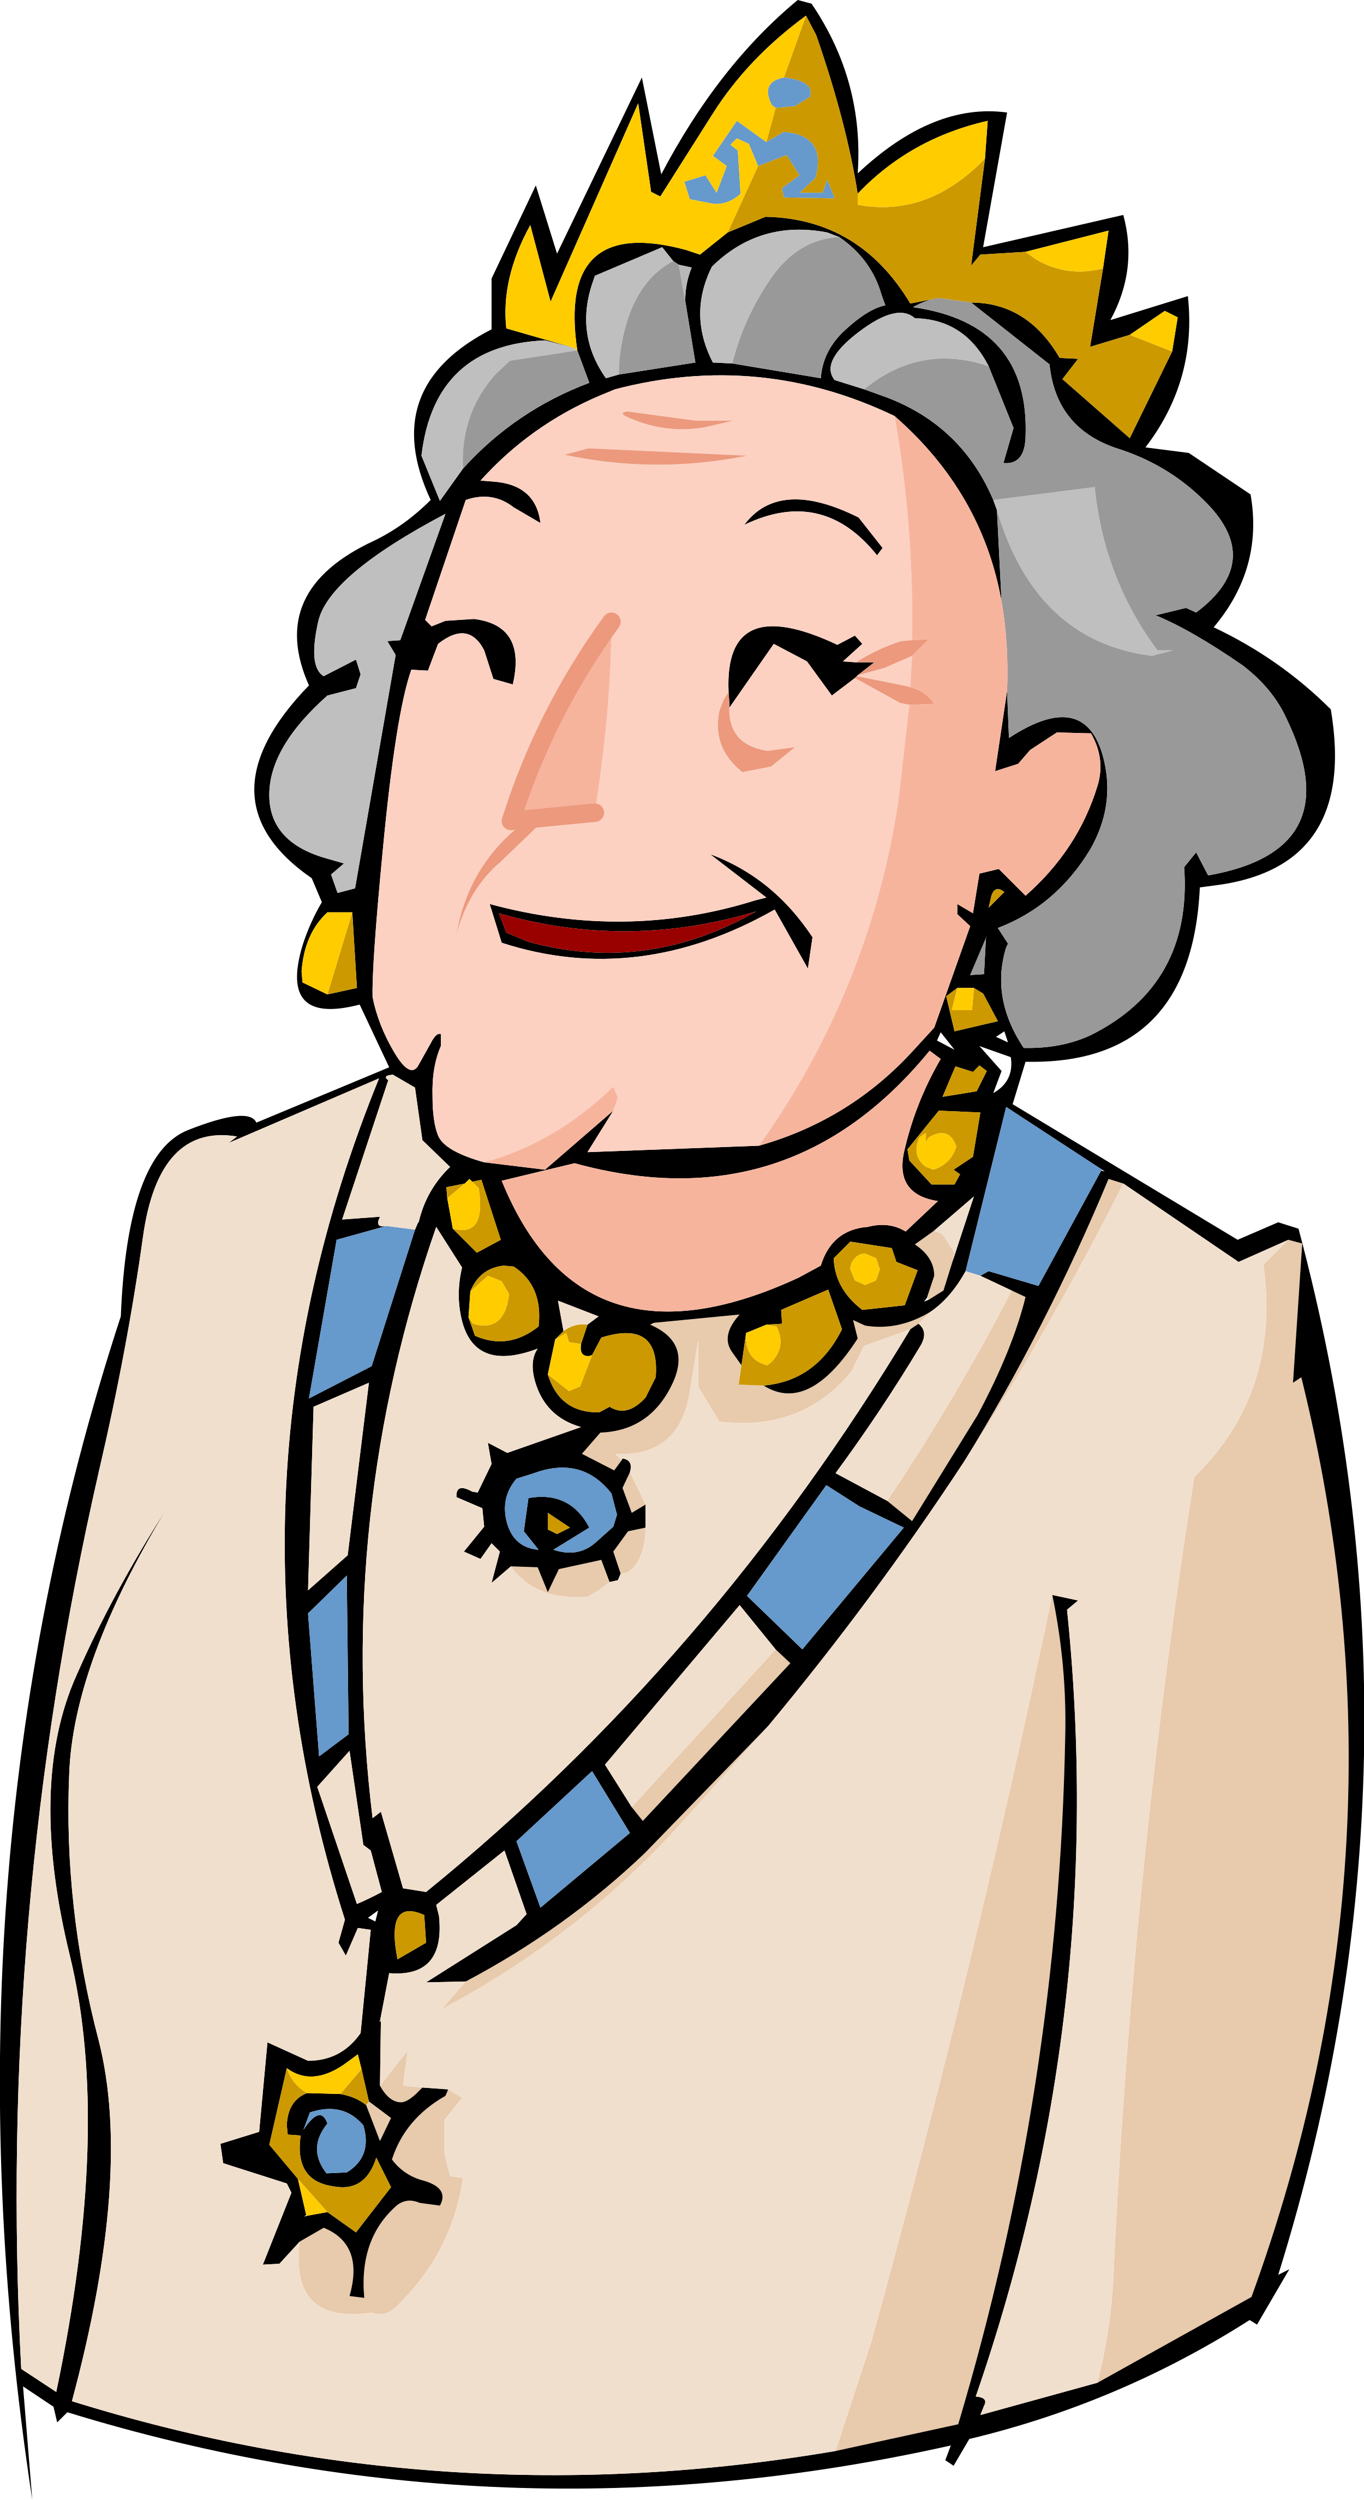 <?xml version="1.0" encoding="UTF-8" standalone="no"?>
<svg xmlns:xlink="http://www.w3.org/1999/xlink" height="135.5px" width="73.95px" xmlns="http://www.w3.org/2000/svg">
  <g transform="matrix(1.0, 0.0, 0.0, 1.0, -92.25, -25.7)">
    <path d="M162.1 92.9 L162.85 93.1 162.35 100.65 162.8 100.35 Q169.05 125.6 160.1 150.2 L151.75 154.85 Q152.45 152.1 152.6 149.4 153.6 127.35 157.0 105.75 161.7 101.2 160.75 94.25 L162.1 92.9 M149.3 112.15 Q150.1 116.0 150.0 119.85 149.65 138.85 144.2 157.1 L137.55 158.55 139.5 152.6 Q145.1 132.3 149.3 112.15 M108.5 147.2 L109.8 146.45 Q112.0 147.35 111.2 150.15 L112.0 150.25 Q111.7 147.05 113.75 145.25 114.3 144.8 115.0 145.1 L116.1 145.25 Q116.65 144.25 115.05 143.85 114.1 143.55 113.5 142.75 114.2 140.55 116.4 139.3 L116.55 138.95 117.3 139.4 116.35 140.6 116.35 142.45 116.65 143.65 117.35 143.75 Q116.75 147.85 113.7 150.75 113.15 151.3 112.4 151.05 107.95 151.7 108.5 147.2 M115.15 138.85 L114.8 139.2 Q114.3 139.65 114.0 139.65 113.35 139.65 112.85 138.75 L114.35 136.85 114.1 138.75 115.15 138.85 M117.5 133.1 Q122.9 130.25 127.2 126.15 L133.9 119.25 128.8 124.95 Q123.3 130.85 116.2 134.6 L117.5 133.1 M144.5 104.95 Q149.0 97.65 152.35 89.6 L153.15 89.85 Q149.2 97.7 144.5 104.95 M141.6 97.75 L139.1 98.65 138.4 100.05 Q135.7 103.3 131.25 102.75 L130.1 100.85 130.1 98.35 129.65 101.1 Q129.1 104.7 125.6 104.5 L125.95 104.85 125.55 105.4 123.8 104.5 124.8 103.35 Q127.55 103.25 128.75 100.6 129.7 98.45 127.5 97.5 L127.7 97.4 132.35 96.95 Q131.3 98.1 131.95 99.0 L132.45 99.7 132.3 100.75 133.65 100.8 Q136.1 102.35 138.75 98.25 L138.5 97.25 139.15 97.55 Q140.95 97.85 142.7 96.8 L142.05 97.45 141.6 97.75 M126.4 105.5 L127.25 107.25 126.5 107.7 126.0 106.35 126.4 105.5 M127.25 108.5 Q127.25 109.55 126.85 110.3 126.45 111.0 125.9 111.0 L125.5 109.8 126.3 108.7 127.25 108.5 M125.3 111.45 L124.7 111.9 124.1 112.25 Q121.25 112.45 119.95 110.6 L121.4 110.65 121.95 112.0 122.55 110.75 124.85 110.25 125.3 111.45 M147.1 95.65 L147.85 96.0 Q147.15 98.85 145.25 102.4 L141.7 108.15 140.35 107.05 Q144.05 101.55 147.1 95.65 M142.9 92.4 L143.35 92.6 144.0 93.6 143.9 94.05 143.4 95.65 142.6 96.15 142.5 96.05 142.9 94.85 Q142.9 93.85 141.85 93.15 L142.9 92.4 M134.3 115.1 L135.1 115.85 127.1 124.4 126.5 123.65 134.3 115.1 M112.25 139.6 L113.45 140.5 112.85 141.75 112.1 139.8 112.25 139.6" fill="#e8caac" fill-rule="evenodd" stroke="none"/>
    <path d="M151.75 154.85 L160.1 150.2 Q169.05 125.6 162.8 100.35 L162.35 100.65 162.85 93.1 162.1 92.9 159.4 94.1 153.15 89.85 152.35 89.6 Q149.0 97.65 144.5 104.95 139.6 112.4 133.9 119.25 L127.2 126.15 Q122.9 130.25 117.5 133.1 L115.35 133.15 120.25 130.05 120.8 129.45 119.6 126.0 115.9 128.95 116.05 129.55 Q116.4 132.9 113.35 132.65 L112.85 135.25 112.8 135.3 112.9 135.25 112.85 138.75 Q113.35 139.65 114.0 139.65 114.3 139.65 114.8 139.2 L115.15 138.85 116.55 138.95 116.4 139.3 Q114.2 140.55 113.5 142.75 114.1 143.55 115.05 143.85 116.65 144.25 116.1 145.25 L115.0 145.1 Q114.3 144.8 113.75 145.25 111.7 147.05 112.0 150.25 L111.2 150.15 Q112.0 147.35 109.8 146.45 L108.5 147.2 107.4 148.4 106.5 148.45 108.05 144.55 107.8 144.05 104.35 142.95 104.2 141.9 106.3 141.25 106.75 136.4 108.95 137.4 Q110.75 137.4 111.8 135.9 L112.35 130.3 111.65 130.2 111.0 131.7 110.6 131.0 110.95 129.75 Q103.6 106.75 112.8 84.15 L104.65 87.65 105.1 87.3 Q100.85 86.6 100.0 92.75 99.15 98.85 97.6 105.5 92.1 129.55 93.4 154.1 L95.3 155.35 Q98.3 141.05 96.05 131.75 93.75 122.4 96.4 116.5 98.35 112.05 101.3 107.45 96.2 115.85 96.0 121.9 95.7 129.05 97.6 136.3 99.45 143.55 96.15 155.85 116.35 162.15 137.55 158.55 L144.2 157.1 Q149.65 138.85 150.0 119.85 150.1 116.0 149.3 112.15 L150.7 112.45 150.1 112.95 Q152.35 134.75 145.15 155.6 L145.1 155.65 145.15 155.6 Q145.85 155.65 145.6 156.1 L145.4 156.6 151.75 154.85 M138.75 36.2 Q138.15 32.35 136.5 27.6 L135.95 26.55 Q132.8 28.85 130.9 31.85 L128.05 36.35 127.55 36.1 126.85 31.3 122.1 42.05 121.0 37.9 Q119.4 40.8 119.7 43.5 L123.35 44.55 121.8 44.15 Q115.8 44.4 115.1 50.4 L116.1 52.85 117.35 51.1 Q120.2 47.95 124.2 46.45 L123.55 44.7 Q122.45 37.35 129.45 39.25 L130.2 39.5 131.7 38.3 133.75 37.45 Q138.85 37.55 141.6 42.15 L143.15 41.85 Q142.45 41.95 141.75 42.35 148.1 43.25 147.85 49.4 147.8 50.9 146.65 50.8 L147.2 48.9 145.85 45.55 Q144.55 43.0 141.85 42.95 140.9 42.1 138.8 43.7 136.7 45.3 137.5 46.3 L139.1 46.8 140.35 47.25 Q144.4 48.8 146.1 52.8 L146.3 53.35 146.55 58.3 Q145.5 52.4 140.75 48.25 133.45 44.75 125.6 46.8 L124.75 47.15 Q121.0 48.75 118.3 51.75 L118.95 51.8 Q121.3 51.95 121.55 54.05 L120.1 53.2 Q118.95 52.3 117.5 52.8 L115.3 59.3 115.65 59.65 116.4 59.35 117.95 59.25 Q120.8 59.6 120.05 62.8 L119.0 62.5 118.5 60.95 Q117.65 59.3 116.0 60.6 L115.45 62.05 114.55 62.0 Q113.7 64.4 113.0 71.8 112.4 78.05 112.45 79.75 112.75 81.25 113.6 82.7 114.45 84.15 114.9 83.5 L115.6 82.25 Q115.9 81.65 116.15 81.75 L116.15 82.4 Q115.65 83.55 115.7 85.15 115.7 86.5 116.0 87.25 116.35 88.1 118.5 88.7 L121.8 89.1 125.5 85.9 124.1 88.15 133.4 87.8 Q138.35 86.4 141.8 82.6 L142.9 81.4 144.85 75.9 144.15 75.25 144.15 74.7 145.0 75.2 145.35 73.05 146.4 72.8 147.85 74.25 Q150.7 71.75 151.75 68.3 152.2 66.85 151.4 65.45 L149.55 65.4 148.1 66.35 147.45 67.1 146.2 67.5 146.85 63.15 146.95 65.7 Q151.15 62.95 152.1 66.9 152.7 69.4 151.35 71.75 149.5 74.8 146.35 76.0 L146.9 76.85 146.8 77.05 Q145.95 79.8 147.75 82.5 149.8 82.55 151.4 81.8 156.9 79.05 156.45 72.7 L157.1 71.9 157.75 73.15 Q165.45 71.8 162.0 64.65 161.25 63.0 159.6 61.75 156.85 59.85 154.9 59.05 L156.55 58.65 157.1 58.9 Q160.9 56.05 157.45 52.75 155.5 50.85 152.8 50.0 149.5 48.9 149.15 45.45 L144.9 42.1 Q147.95 42.1 149.7 45.1 L150.7 45.15 149.85 46.25 153.5 49.45 155.8 44.75 156.1 42.9 155.4 42.55 153.5 43.85 151.35 44.5 152.05 40.25 152.35 38.2 147.85 39.35 145.4 39.5 144.9 40.1 145.65 34.3 145.8 32.25 Q141.6 33.2 138.75 36.2 M136.25 25.9 Q139.1 30.1 138.75 35.1 142.85 31.25 146.85 31.8 L145.55 39.1 153.15 37.35 Q153.95 40.3 152.45 43.05 L156.65 41.75 Q157.15 46.3 154.35 49.95 L156.7 50.25 160.05 52.5 Q160.75 56.5 158.05 59.7 161.65 61.4 164.4 64.15 165.85 72.75 158.05 73.7 L157.3 73.8 Q156.85 83.45 147.85 83.25 L147.15 85.55 159.35 92.9 161.55 91.95 162.65 92.3 Q170.3 120.95 161.55 149.0 L162.15 148.7 160.4 151.7 160.0 151.45 Q152.95 155.95 144.8 157.9 L143.95 159.35 143.5 159.05 143.8 158.25 Q119.5 163.7 95.9 156.45 L95.35 157.0 95.15 156.15 93.5 155.05 94.0 161.2 Q88.85 127.45 98.8 97.05 99.15 88.25 102.45 86.95 105.75 85.65 106.15 86.55 L113.35 83.55 111.75 80.15 Q107.35 81.3 108.65 76.95 109.05 75.7 109.7 74.6 L109.15 73.3 Q103.0 69.05 109.0 62.85 106.7 57.7 112.55 55.0 114.2 54.2 115.6 52.8 112.75 46.7 118.9 43.55 L118.9 40.8 121.3 35.75 122.45 39.45 127.05 29.9 128.1 35.15 Q131.2 29.25 135.5 25.7 L136.25 25.9 M137.75 38.55 L137.1 38.3 Q133.45 37.6 130.85 40.15 129.55 42.75 130.9 45.35 L131.95 45.4 136.75 46.2 Q136.85 44.8 137.9 43.75 139.25 42.45 140.25 42.25 L140.05 41.7 Q139.5 39.75 137.75 38.55 M128.75 39.85 L128.15 39.1 124.5 40.65 124.4 40.95 Q123.4 43.8 125.1 46.2 L125.8 46.0 129.95 45.35 129.4 42.0 Q129.4 41.05 129.75 40.2 L129.05 40.05 128.75 39.85 M138.6 62.45 L137.35 63.4 136.0 61.55 134.2 60.6 131.8 64.05 131.8 63.9 131.75 63.2 Q131.5 57.75 137.65 60.65 L138.6 60.15 139.0 60.6 137.95 61.55 138.65 61.6 139.65 61.6 138.75 62.3 138.7 62.35 138.6 62.45 M113.25 60.45 L113.95 60.4 116.4 53.55 Q110.05 56.9 109.5 59.4 108.95 61.85 109.8 62.35 L111.55 61.45 111.8 62.25 111.55 63.0 110.0 63.4 Q106.9 66.15 106.85 68.7 106.8 71.3 109.85 72.2 L110.9 72.5 110.2 73.1 110.55 74.1 111.5 73.85 113.7 61.2 113.25 60.45 M111.35 75.15 L110.0 75.15 Q108.75 76.3 108.6 78.35 L108.65 78.95 110.0 79.6 111.6 79.25 111.35 75.15 M119.7 76.25 L120.9 76.75 Q127.3 78.5 133.25 75.1 126.25 77.2 119.3 75.2 L119.7 76.25 M118.8 74.7 Q126.2 76.7 133.2 74.5 L133.8 74.35 130.75 72.0 Q134.15 73.25 136.3 76.5 L136.05 78.2 134.25 75.0 Q126.85 79.2 119.45 76.8 L118.8 74.7 M114.95 91.95 Q115.35 90.2 116.65 88.95 L115.15 87.5 114.75 84.65 113.55 83.95 Q112.95 84.0 113.3 84.25 L110.8 91.8 112.85 91.65 112.75 91.9 Q112.7 92.25 113.2 92.15 L110.5 92.9 109.0 101.5 112.4 99.75 114.75 92.35 114.9 92.0 114.95 91.95 M116.8 92.3 L118.1 93.6 119.4 92.9 118.35 89.65 117.85 89.75 117.7 89.6 117.45 89.85 116.45 90.05 116.5 90.65 116.8 92.3 M117.65 97.1 L118.0 98.1 Q119.8 98.9 121.45 97.6 121.7 95.4 120.1 94.35 L119.55 94.3 Q118.25 94.45 117.75 95.7 L117.65 97.1 M119.95 110.6 L118.9 111.5 119.35 109.8 118.9 109.35 118.3 110.2 117.4 109.8 118.5 108.45 118.4 107.45 117.0 106.85 Q116.95 106.05 117.85 106.55 L118.15 106.6 118.9 105.05 118.7 103.9 119.75 104.45 123.75 103.05 Q121.8 102.5 121.25 100.55 120.95 99.45 121.4 98.8 117.55 100.25 117.15 96.45 117.05 95.45 117.3 94.4 L115.9 92.2 Q110.45 107.85 112.45 124.25 L112.9 123.9 114.1 128.05 115.35 128.25 Q130.8 115.7 141.6 97.75 L142.05 97.45 Q142.6 97.9 142.15 98.65 140.05 102.15 137.55 105.55 L140.35 107.05 141.7 108.15 145.25 102.4 Q147.15 98.85 147.85 96.0 L147.1 95.65 145.4 94.85 145.85 94.6 148.55 95.4 151.95 89.15 152.15 89.2 152.0 89.1 146.8 85.7 144.6 94.6 Q143.8 96.05 142.7 96.8 140.95 97.85 139.15 97.55 L138.5 97.25 138.75 98.25 Q136.1 102.35 133.65 100.8 136.5 100.55 137.9 97.75 L137.15 95.6 134.6 96.7 134.65 97.45 133.8 97.5 132.7 97.95 132.45 99.7 131.95 99.0 Q131.3 98.1 132.35 96.95 L127.7 97.4 127.5 97.5 Q129.7 98.45 128.75 100.6 127.55 103.25 124.8 103.35 L123.8 104.5 125.55 105.4 125.95 104.85 126.0 104.75 Q126.6 104.85 126.4 105.5 L126.0 106.35 126.5 107.7 127.25 107.25 127.25 108.5 126.3 108.7 125.5 109.8 125.9 111.0 125.75 111.35 125.3 111.45 124.85 110.25 122.55 110.75 121.95 112.0 121.4 110.65 119.95 110.6 M109.25 101.95 L108.95 111.9 111.1 110.0 112.25 100.65 109.25 101.95 M145.85 74.9 L146.7 74.05 Q146.2 73.65 146.0 74.25 L145.85 74.9 M145.7 76.6 L145.75 76.4 145.7 76.55 144.85 78.55 145.6 78.5 145.7 76.6 M139.8 55.8 Q136.85 52.1 132.6 54.15 134.5 51.6 138.8 53.75 L140.1 55.4 139.8 55.8 M141.55 88.6 L142.75 89.9 144.0 89.9 144.3 89.35 143.95 89.1 145.0 88.4 145.4 86.0 143.15 85.9 141.45 88.0 141.55 88.6 M124.1 97.5 L124.7 97.05 122.5 96.2 122.8 97.85 122.35 98.3 121.95 100.2 Q122.6 102.3 124.75 102.25 L125.3 101.95 Q126.25 102.55 127.25 101.45 L127.8 100.35 Q128.05 97.2 124.85 98.2 L124.35 99.15 124.2 99.2 Q123.65 99.25 123.75 98.55 L124.1 97.5 M141.35 92.45 L143.1 90.8 Q140.8 90.45 141.25 88.2 141.85 85.5 143.25 83.1 L142.65 82.65 Q135.05 91.95 123.4 88.75 L119.45 89.7 Q123.8 100.4 135.55 94.95 L136.75 94.3 Q137.35 92.35 139.3 92.2 140.45 91.9 141.35 92.45 M137.45 93.9 Q137.5 95.55 139.0 96.7 L141.3 96.45 142.0 94.55 140.85 94.1 140.6 93.35 138.35 93.0 137.45 93.9 M144.15 79.25 L143.55 79.7 144.0 81.6 146.35 81.05 145.55 79.55 145.05 79.25 144.15 79.25 M143.05 82.1 L144.0 82.6 143.25 81.65 143.05 82.1 M146.25 81.9 L146.9 82.2 146.7 81.6 146.25 81.9 M145.0 83.8 L144.05 83.5 143.35 85.15 145.2 84.85 145.75 83.75 145.35 83.45 145.0 83.8 M146.1 84.95 Q147.25 84.3 147.05 83.0 L145.35 82.4 146.55 83.75 146.1 84.95 M143.9 94.05 L145.05 90.55 142.9 92.4 141.85 93.15 Q142.9 93.85 142.9 94.85 L142.5 96.05 142.35 96.25 142.6 96.15 143.4 95.65 143.9 94.05 M138.85 107.35 L137.05 106.2 132.75 112.2 135.75 115.1 141.25 108.5 138.85 107.35 M125.4 106.65 Q123.8 104.6 121.2 105.55 L120.25 105.85 Q119.35 106.9 119.75 108.3 120.15 109.6 121.45 109.7 L120.65 108.7 120.9 106.9 Q123.15 106.5 124.2 108.5 L122.25 109.7 Q123.6 110.15 124.55 109.3 L125.5 108.45 125.7 107.8 125.4 106.65 M122.45 108.85 L123.15 108.5 121.95 107.7 121.95 108.6 122.45 108.85 M124.35 121.7 L120.25 125.5 121.55 129.1 126.4 125.05 124.35 121.7 M134.3 115.1 L132.35 112.7 125.05 121.35 126.5 123.65 127.1 124.4 135.1 115.85 134.3 115.1 M108.95 113.15 L109.55 120.9 111.15 119.7 111.05 111.1 108.95 113.15 M109.45 122.55 L111.6 128.9 Q112.3 128.6 112.95 128.25 L112.35 126.0 111.95 125.7 111.2 120.6 109.45 122.55 M112.2 129.65 L112.6 129.85 112.75 129.25 112.2 129.65 M115.35 131.0 L115.25 129.5 Q113.15 128.55 113.8 131.9 L115.35 131.0 M111.85 137.85 L111.65 137.05 110.9 137.6 Q109.15 138.8 107.8 137.8 L106.85 141.95 108.4 143.8 108.85 145.75 108.75 145.85 108.9 145.8 110.0 145.6 111.55 146.7 113.45 144.25 112.65 142.65 Q112.05 144.55 110.3 144.2 108.2 143.9 108.55 141.45 L107.85 141.4 107.8 140.9 Q107.85 139.55 108.9 139.15 L110.7 139.2 Q111.55 139.35 112.1 139.8 L112.85 141.75 113.45 140.5 112.25 139.6 111.85 137.85 M108.8 141.0 Q109.65 139.8 110.0 140.8 108.9 142.15 109.95 143.5 L111.05 143.45 Q112.45 142.6 111.95 140.9 110.85 139.6 109.05 140.2 L108.7 141.15 108.8 141.0" fill="#000000" fill-rule="evenodd" stroke="none"/>
    <path d="M135.95 26.55 L136.5 27.6 Q138.15 32.35 138.75 36.2 L138.75 36.8 Q142.55 37.5 145.65 34.3 L144.9 40.1 145.4 39.5 147.85 39.35 148.4 39.75 Q150.1 40.75 152.05 40.25 L151.35 44.5 153.5 43.85 155.8 44.75 153.5 49.45 149.85 46.25 150.7 45.15 149.7 45.1 Q147.95 42.1 144.9 42.1 L143.15 41.85 141.6 42.15 Q138.85 37.55 133.75 37.45 L131.7 38.3 133.35 34.7 134.9 34.1 135.6 35.2 134.65 35.9 134.75 36.4 137.5 36.45 137.1 35.45 136.85 36.15 135.6 36.15 136.45 35.35 Q137.1 33.05 134.75 32.85 L133.8 33.4 134.3 31.55 135.35 31.45 136.15 30.95 Q136.3 30.6 136.0 30.3 135.65 30.0 134.75 29.9 L135.95 26.55 M110.0 79.6 L111.35 75.15 111.6 79.25 110.0 79.6 M116.8 92.3 Q118.5 92.75 118.25 90.45 L118.2 90.1 117.85 89.75 118.35 89.65 119.4 92.9 118.1 93.6 116.8 92.3 M117.45 89.85 L116.5 90.65 116.45 90.05 117.45 89.85 M117.65 97.1 L117.9 97.45 Q119.6 97.95 119.85 95.85 L119.45 95.15 118.7 94.85 117.75 95.7 Q118.25 94.45 119.55 94.3 L120.1 94.35 Q121.7 95.4 121.45 97.6 119.8 98.9 118.0 98.1 L117.65 97.1 M145.85 74.9 L146.0 74.25 Q146.2 73.65 146.7 74.05 L145.85 74.9 M141.55 88.6 L141.45 88.0 143.15 85.9 145.4 86.0 145.0 88.4 143.95 89.1 144.3 89.35 144.0 89.9 142.75 89.9 141.55 88.6 M122.8 97.85 Q123.4 97.4 124.1 97.5 L123.75 98.55 123.1 98.45 122.95 97.95 122.35 98.3 122.8 97.85 M124.35 99.15 L124.85 98.2 Q128.05 97.2 127.8 100.35 L127.25 101.45 Q126.25 102.55 125.3 101.95 L124.75 102.25 Q122.6 102.3 121.95 100.2 L123.1 101.1 123.7 100.85 124.35 99.15 M137.45 93.9 L138.35 93.0 140.6 93.35 140.85 94.1 142.0 94.55 141.3 96.45 139.0 96.7 Q137.5 95.55 137.45 93.9 M138.35 94.5 L138.6 95.1 139.15 95.35 139.75 95.1 139.95 94.5 139.75 93.9 139.15 93.65 Q138.8 93.65 138.6 93.9 138.35 94.15 138.35 94.5 M133.8 97.5 L134.65 97.45 134.6 96.7 137.15 95.6 137.9 97.75 Q136.5 100.55 133.65 100.8 L132.3 100.75 132.45 99.7 132.7 97.95 Q132.6 99.4 133.85 99.7 L134.05 99.55 Q134.9 98.7 134.35 97.6 L133.8 97.5 M145.05 79.25 L145.55 79.55 146.35 81.05 144.0 81.6 143.55 79.7 144.15 79.25 143.85 80.45 144.95 80.45 145.05 79.25 M145.0 83.8 L145.35 83.45 145.75 83.75 145.2 84.85 143.35 85.15 144.05 83.5 145.0 83.8 M142.6 87.35 L142.45 87.6 142.45 87.1 142.1 87.35 Q141.65 88.35 142.45 88.95 L142.6 89.0 142.85 89.1 Q143.8 88.8 144.1 87.85 143.7 86.7 142.6 87.35 M122.45 108.85 L121.95 108.6 121.95 107.7 123.15 108.5 122.45 108.85 M115.35 131.0 L113.8 131.9 Q113.15 128.55 115.25 129.5 L115.35 131.0 M107.8 137.8 Q108.1 138.7 108.9 139.15 107.85 139.55 107.8 140.9 L107.85 141.4 108.55 141.45 Q108.2 143.9 110.3 144.2 112.05 144.55 112.65 142.65 L113.45 144.25 111.55 146.7 110.0 145.6 108.4 143.8 106.85 141.95 107.8 137.8 M110.7 139.2 L111.85 137.85 112.25 139.6 112.1 139.8 Q111.55 139.35 110.7 139.2" fill="#cc9900" fill-rule="evenodd" stroke="none"/>
    <path d="M134.75 29.9 Q135.65 30.0 136.0 30.3 136.3 30.6 136.15 30.95 L135.35 31.45 134.3 31.55 134.1 31.4 Q133.45 30.15 134.75 29.9 M133.8 33.4 L134.75 32.85 Q137.1 33.05 136.45 35.35 L135.6 36.15 136.85 36.15 137.1 35.45 137.5 36.45 134.75 36.4 134.65 35.9 135.6 35.2 134.9 34.1 133.35 34.7 132.85 33.5 132.2 33.2 131.85 33.55 132.25 33.85 132.4 36.2 Q131.75 36.8 130.95 36.75 L129.65 36.5 129.35 35.55 130.5 35.2 131.1 36.15 131.65 34.7 130.9 34.15 132.2 32.25 133.8 33.4 M113.2 92.15 L114.75 92.35 112.4 99.75 109.0 101.5 110.5 92.9 113.2 92.15 M114.9 92.0 L114.9 91.9 114.95 91.95 114.9 92.0 M144.6 94.6 L146.8 85.7 152.0 89.1 151.95 89.15 148.55 95.4 145.85 94.6 145.4 94.85 144.6 94.6 M138.85 107.35 L141.25 108.5 135.75 115.1 132.75 112.2 137.05 106.2 138.85 107.35 M125.4 106.65 L125.7 107.8 125.5 108.45 124.55 109.3 Q123.6 110.15 122.25 109.7 L124.2 108.5 Q123.15 106.5 120.9 106.9 L120.65 108.7 121.45 109.7 Q120.15 109.6 119.75 108.3 119.35 106.9 120.25 105.85 L121.2 105.55 Q123.8 104.6 125.4 106.65 M124.35 121.7 L126.4 125.05 121.55 129.1 120.25 125.5 124.35 121.7 M108.95 113.15 L111.05 111.1 111.15 119.7 109.55 120.9 108.95 113.15 M108.8 141.0 L108.7 141.15 109.05 140.2 Q110.85 139.6 111.95 140.9 112.45 142.6 111.05 143.45 L109.95 143.5 Q108.9 142.15 110.0 140.8 109.65 139.8 108.8 141.0" fill="#6699cc" fill-rule="evenodd" stroke="none"/>
    <path d="M135.95 26.55 L134.75 29.9 Q133.45 30.15 134.1 31.4 L134.3 31.55 133.8 33.4 132.2 32.25 130.9 34.15 131.65 34.7 131.1 36.15 130.5 35.2 129.35 35.55 129.65 36.5 130.95 36.75 Q131.75 36.8 132.4 36.2 L132.25 33.85 131.85 33.55 132.2 33.2 132.85 33.5 133.35 34.7 131.7 38.3 130.2 39.5 129.45 39.25 Q122.45 37.35 123.55 44.7 L123.5 44.7 123.35 44.55 119.7 43.5 Q119.4 40.8 121.0 37.9 L122.1 42.05 126.85 31.3 127.55 36.1 128.05 36.35 130.9 31.85 Q132.8 28.85 135.95 26.55 M155.8 44.75 L153.5 43.85 155.4 42.55 156.1 42.9 155.8 44.75 M152.05 40.25 Q150.1 40.75 148.4 39.75 L147.85 39.35 152.35 38.2 152.05 40.25 M145.65 34.3 Q142.55 37.5 138.75 36.8 L138.75 36.2 Q141.6 33.2 145.8 32.25 L145.65 34.3 M110.0 79.6 L108.65 78.95 108.6 78.35 Q108.75 76.3 110.0 75.15 L111.35 75.15 110.0 79.6 M117.85 89.75 L118.2 90.1 118.25 90.45 Q118.5 92.75 116.8 92.3 L116.5 90.65 117.45 89.85 117.7 89.6 117.85 89.75 M117.75 95.7 L118.7 94.85 119.45 95.15 119.85 95.85 Q119.6 97.95 117.9 97.45 L117.65 97.1 117.75 95.7 M123.75 98.55 Q123.65 99.25 124.2 99.2 L124.35 99.15 123.7 100.85 123.1 101.1 121.95 100.2 122.35 98.3 122.95 97.95 123.1 98.45 123.75 98.55 M138.35 94.5 Q138.35 94.15 138.6 93.9 138.8 93.65 139.15 93.65 L139.75 93.9 139.95 94.5 139.75 95.1 139.15 95.35 138.6 95.1 138.35 94.5 M133.8 97.5 L134.35 97.6 Q134.9 98.7 134.05 99.55 L133.85 99.7 Q132.6 99.4 132.7 97.95 L133.8 97.5 M144.15 79.25 L145.05 79.25 144.95 80.45 143.85 80.45 144.15 79.25 M142.6 87.35 Q143.7 86.7 144.1 87.85 143.8 88.8 142.85 89.1 L142.6 89.0 142.45 88.95 Q141.65 88.35 142.1 87.35 L142.45 87.1 142.45 87.6 142.6 87.35 M107.8 137.8 Q109.15 138.8 110.9 137.6 L111.65 137.05 111.85 137.85 110.7 139.2 108.9 139.15 Q108.1 138.7 107.8 137.8 M108.4 143.8 L110.0 145.6 108.9 145.8 108.85 145.75 108.4 143.8" fill="#ffcc00" fill-rule="evenodd" stroke="none"/>
    <path d="M131.95 45.4 L130.9 45.35 Q129.55 42.75 130.85 40.15 133.45 37.6 137.1 38.3 L137.75 38.55 Q135.5 38.65 134.0 40.85 132.55 43.0 131.95 45.4 M125.8 46.0 L125.1 46.2 Q123.4 43.8 124.4 40.95 L124.5 40.65 128.15 39.1 128.75 39.85 Q126.55 41.0 125.95 44.35 125.8 45.2 125.8 46.0 M117.35 51.1 L116.1 52.85 115.1 50.4 Q115.8 44.4 121.8 44.15 L123.35 44.55 123.5 44.7 119.9 45.25 119.1 46.0 Q117.2 48.15 117.35 51.1 M146.3 53.35 L146.1 52.8 151.6 52.1 Q152.1 57.05 155.0 60.95 L155.85 60.95 154.7 61.25 Q148.4 60.45 146.3 53.35 M139.1 46.8 L137.5 46.3 Q136.7 45.3 138.8 43.7 140.9 42.1 141.85 42.95 144.55 43.0 145.85 45.55 142.15 44.3 139.1 46.8 M113.25 60.45 L113.7 61.2 111.5 73.85 110.55 74.1 110.2 73.1 110.9 72.5 109.85 72.2 Q106.8 71.3 106.85 68.7 106.9 66.15 110.0 63.4 L111.55 63.0 111.8 62.25 111.55 61.45 109.8 62.35 Q108.95 61.85 109.5 59.4 110.05 56.9 116.4 53.55 L113.95 60.4 113.25 60.45" fill="#bfbfbf" fill-rule="evenodd" stroke="none"/>
    <path d="M143.15 41.85 L144.9 42.1 149.15 45.45 Q149.5 48.9 152.8 50.0 155.5 50.85 157.45 52.75 160.9 56.05 157.1 58.9 L156.55 58.65 154.9 59.05 Q156.85 59.85 159.6 61.75 161.25 63.0 162.0 64.65 165.45 71.8 157.75 73.15 L157.1 71.9 156.45 72.7 Q156.9 79.05 151.4 81.8 149.8 82.55 147.75 82.5 145.95 79.8 146.8 77.05 L146.9 76.85 146.35 76.0 Q149.5 74.8 151.35 71.75 152.7 69.4 152.1 66.9 151.15 62.95 146.95 65.7 L146.85 63.15 Q146.95 60.6 146.55 58.3 L146.3 53.35 Q148.4 60.45 154.7 61.25 L155.85 60.95 155.0 60.95 Q152.1 57.05 151.6 52.1 L146.1 52.8 Q144.4 48.8 140.35 47.25 L139.1 46.8 Q142.15 44.3 145.85 45.55 L147.2 48.9 146.65 50.8 Q147.8 50.9 147.85 49.4 148.1 43.25 141.75 42.35 142.45 41.95 143.15 41.85 M131.95 45.4 Q132.55 43.0 134.0 40.85 135.5 38.65 137.75 38.55 139.5 39.75 140.05 41.7 L140.25 42.25 Q139.25 42.45 137.9 43.75 136.85 44.8 136.75 46.2 L131.95 45.4 M125.8 46.0 Q125.8 45.2 125.95 44.35 126.55 41.0 128.75 39.85 L129.05 40.05 129.4 42.0 129.95 45.35 125.8 46.0 M123.55 44.7 L124.2 46.45 Q120.2 47.95 117.35 51.1 117.2 48.15 119.1 46.0 L119.9 45.25 123.5 44.7 123.55 44.7 M145.7 76.55 L145.7 76.6 145.6 78.5 144.85 78.55 145.7 76.55" fill="#999999" fill-rule="evenodd" stroke="none"/>
    <path d="M129.05 40.05 L129.75 40.2 Q129.4 41.05 129.4 42.0 L129.05 40.05" fill="#b8b8b8" fill-rule="evenodd" stroke="none"/>
    <path d="M126.25 48.0 L126.05 48.05 Q125.95 48.15 126.15 48.25 128.25 49.25 130.5 48.85 L132.0 48.5 129.95 48.5 126.25 48.0 M118.5 88.7 Q116.35 88.1 116.0 87.25 115.7 86.5 115.7 85.15 115.65 83.55 116.15 82.4 L116.15 81.75 Q115.9 81.65 115.6 82.25 L114.9 83.5 Q114.45 84.15 113.6 82.7 112.75 81.25 112.45 79.75 112.4 78.05 113.0 71.8 113.7 64.4 114.55 62.0 L115.45 62.05 116.0 60.6 Q117.65 59.3 118.5 60.95 L119.0 62.5 120.05 62.8 Q120.8 59.6 117.95 59.25 L116.4 59.35 115.65 59.65 115.3 59.3 117.5 52.8 Q118.95 52.3 120.1 53.2 L121.55 54.05 Q121.3 51.95 118.95 51.8 L118.3 51.75 Q121.0 48.75 124.75 47.15 L125.6 46.8 Q133.45 44.75 140.75 48.25 141.8 54.2 141.7 60.4 L141.1 60.45 Q139.85 60.85 138.65 61.6 L137.95 61.55 139.0 60.6 138.6 60.15 137.65 60.65 Q131.5 57.75 131.75 63.2 L131.45 63.7 131.25 64.25 Q130.85 66.25 132.5 67.55 L134.05 67.25 135.35 66.2 133.85 66.4 Q131.65 66.05 131.8 63.9 L131.8 64.05 134.2 60.6 136.0 61.55 137.35 63.4 138.6 62.45 141.05 63.8 141.55 63.9 140.95 69.15 Q139.4 79.35 133.4 87.8 L124.1 88.15 125.5 85.9 125.75 85.2 125.5 84.6 Q122.35 87.65 118.5 88.7 M122.85 50.35 Q127.8 51.4 132.75 50.4 L124.15 50.0 122.85 50.35 M118.8 74.7 L119.45 76.8 Q126.85 79.2 134.25 75.0 L136.05 78.2 136.3 76.5 Q134.15 73.25 130.75 72.0 L133.8 74.35 133.2 74.5 Q126.2 76.7 118.8 74.7 M125.4 59.4 Q121.8 64.35 119.95 70.2 L120.9 70.1 Q117.7 72.4 117.0 76.3 117.7 73.85 119.35 72.45 L121.9 70.0 124.5 69.75 Q125.4 64.05 125.4 59.4 M139.8 55.8 L140.1 55.4 138.8 53.75 Q134.5 51.6 132.6 54.15 136.85 52.1 139.8 55.8 M138.7 62.35 L138.75 62.3 140.2 61.9 141.7 61.25 141.6 62.95 141.45 62.9 138.7 62.35" fill="#fcd1c2" fill-rule="evenodd" stroke="none"/>
    <path d="M126.25 48.0 L129.95 48.5 132.0 48.5 130.5 48.85 Q128.25 49.25 126.15 48.25 125.95 48.15 126.05 48.05 L126.25 48.0 M141.55 63.9 L141.05 63.8 138.6 62.45 138.7 62.35 141.45 62.9 141.6 62.95 Q142.45 63.15 142.9 63.85 L141.55 63.9 M131.8 63.9 Q131.65 66.05 133.85 66.4 L135.35 66.2 134.05 67.25 132.5 67.55 Q130.85 66.25 131.25 64.25 L131.45 63.7 131.75 63.2 131.8 63.9 M138.65 61.6 Q139.85 60.85 141.1 60.45 L141.7 60.4 142.6 60.35 141.7 61.25 140.2 61.9 138.75 62.3 139.65 61.6 138.65 61.6 M122.85 50.35 L124.15 50.0 132.75 50.4 Q127.8 51.4 122.85 50.35 M120.9 70.1 L121.9 70.0 119.35 72.45 Q117.7 73.85 117.0 76.3 117.7 72.4 120.9 70.1" fill="#ec997d" fill-rule="evenodd" stroke="none"/>
    <path d="M118.5 88.7 Q122.35 87.65 125.5 84.6 L125.75 85.2 125.5 85.9 121.8 89.1 118.5 88.7 M133.4 87.8 Q139.4 79.35 140.95 69.15 L141.55 63.9 142.9 63.85 Q142.45 63.15 141.6 62.95 L141.7 61.25 142.6 60.35 141.7 60.4 Q141.8 54.2 140.75 48.25 145.5 52.4 146.55 58.3 146.95 60.6 146.85 63.15 L146.2 67.5 147.45 67.1 148.1 66.35 149.55 65.4 151.4 65.45 Q152.2 66.85 151.75 68.3 150.7 71.75 147.85 74.25 L146.4 72.8 145.35 73.05 145.0 75.2 144.15 74.7 144.15 75.25 144.85 75.9 142.9 81.4 141.8 82.6 Q138.35 86.4 133.4 87.8 M120.9 70.1 L119.95 70.2 Q121.8 64.35 125.4 59.4 125.4 64.05 124.5 69.75 L121.9 70.0 120.9 70.1 M141.35 92.45 Q140.45 91.9 139.3 92.2 137.35 92.35 136.75 94.3 L135.55 94.95 Q123.8 100.4 119.45 89.7 L123.4 88.75 Q135.05 91.95 142.65 82.65 L143.25 83.1 Q141.85 85.5 141.25 88.2 140.8 90.45 143.1 90.8 L141.35 92.45" fill="#f7b49d" fill-rule="evenodd" stroke="none"/>
    <path d="M119.7 76.25 L119.3 75.2 Q126.25 77.2 133.25 75.1 127.3 78.5 120.9 76.75 L119.7 76.25" fill="#990000" fill-rule="evenodd" stroke="none"/>
    <path d="M162.1 92.9 L160.75 94.25 Q161.7 101.2 157.0 105.75 153.6 127.35 152.6 149.4 152.45 152.1 151.75 154.85 L145.4 156.6 145.6 156.1 Q145.85 155.65 145.15 155.6 L145.1 155.65 145.15 155.6 Q152.35 134.75 150.1 112.95 L150.7 112.45 149.3 112.15 Q145.1 132.3 139.5 152.6 L137.55 158.55 Q116.35 162.15 96.15 155.85 99.45 143.55 97.6 136.3 95.7 129.05 96.0 121.9 96.2 115.85 101.3 107.45 98.35 112.05 96.4 116.5 93.75 122.4 96.05 131.75 98.3 141.05 95.3 155.35 L93.4 154.1 Q92.1 129.55 97.6 105.5 99.15 98.85 100.0 92.75 100.85 86.6 105.1 87.3 L104.65 87.65 112.8 84.15 Q103.6 106.75 110.95 129.75 L110.6 131.0 111.0 131.7 111.65 130.2 112.35 130.3 111.8 135.9 Q110.75 137.4 108.95 137.4 L106.75 136.4 106.3 141.25 104.2 141.9 104.35 142.95 107.8 144.05 108.05 144.55 106.5 148.45 107.4 148.4 108.5 147.2 Q107.95 151.7 112.4 151.05 113.15 151.3 113.7 150.75 116.75 147.85 117.35 143.75 L116.65 143.65 116.35 142.45 116.35 140.6 117.3 139.4 116.55 138.95 115.15 138.85 114.1 138.75 114.35 136.85 112.85 138.75 112.9 135.25 112.85 135.25 113.35 132.65 Q116.4 132.9 116.05 129.55 L115.9 128.95 119.6 126.0 120.8 129.45 120.25 130.05 115.35 133.15 117.5 133.1 116.2 134.6 Q123.3 130.85 128.8 124.95 L133.9 119.25 Q139.6 112.4 144.5 104.95 149.2 97.7 153.15 89.85 L159.4 94.1 162.1 92.9 M113.2 92.15 Q112.7 92.25 112.75 91.9 L112.85 91.65 110.8 91.8 113.3 84.25 Q112.95 84.0 113.55 83.95 L114.75 84.65 115.15 87.5 116.65 88.95 Q115.35 90.2 114.95 91.95 L114.9 91.9 114.9 92.0 114.75 92.35 113.2 92.15 M141.6 97.75 Q130.8 115.7 115.35 128.25 L114.1 128.05 112.9 123.9 112.45 124.25 Q110.45 107.85 115.9 92.2 L117.3 94.4 Q117.05 95.45 117.15 96.45 117.55 100.25 121.4 98.8 120.95 99.45 121.25 100.55 121.8 102.5 123.75 103.05 L119.75 104.45 118.7 103.9 118.9 105.05 118.15 106.6 117.85 106.55 Q116.95 106.05 117.0 106.85 L118.4 107.45 118.5 108.45 117.4 109.8 118.3 110.2 118.9 109.35 119.35 109.8 118.9 111.5 119.95 110.6 Q121.25 112.45 124.1 112.25 L124.7 111.9 125.3 111.45 125.75 111.35 125.9 111.0 Q126.45 111.0 126.85 110.3 127.25 109.55 127.25 108.5 L127.25 107.25 126.4 105.5 Q126.6 104.85 126.0 104.75 L125.95 104.85 125.6 104.5 Q129.1 104.7 129.65 101.1 L130.1 98.35 130.1 100.85 131.25 102.75 Q135.7 103.3 138.4 100.05 L139.1 98.65 141.6 97.75 M109.25 101.95 L112.25 100.65 111.1 110.0 108.95 111.9 109.25 101.95 M122.8 97.85 L122.5 96.2 124.7 97.05 124.1 97.5 Q123.4 97.4 122.8 97.85 M142.7 96.8 Q143.8 96.05 144.6 94.6 L145.4 94.85 147.1 95.65 Q144.05 101.55 140.35 107.05 L137.55 105.55 Q140.05 102.15 142.15 98.65 142.6 97.9 142.05 97.45 L142.7 96.8 M143.9 94.05 L144.0 93.6 143.35 92.6 142.9 92.4 145.05 90.55 143.9 94.05 M126.5 123.65 L125.05 121.35 132.35 112.7 134.3 115.1 126.5 123.65 M109.45 122.55 L111.2 120.6 111.95 125.7 112.35 126.0 112.95 128.25 Q112.3 128.6 111.6 128.9 L109.45 122.55" fill="#f1dfcd" fill-rule="evenodd" stroke="none"/>
    <path d="M125.4 59.4 Q121.8 64.35 119.95 70.2 L120.9 70.1 121.9 70.0 124.5 69.75" fill="none" stroke="#ec997d" stroke-linecap="round" stroke-linejoin="round" stroke-width="1.0"/>
  </g>
</svg>
